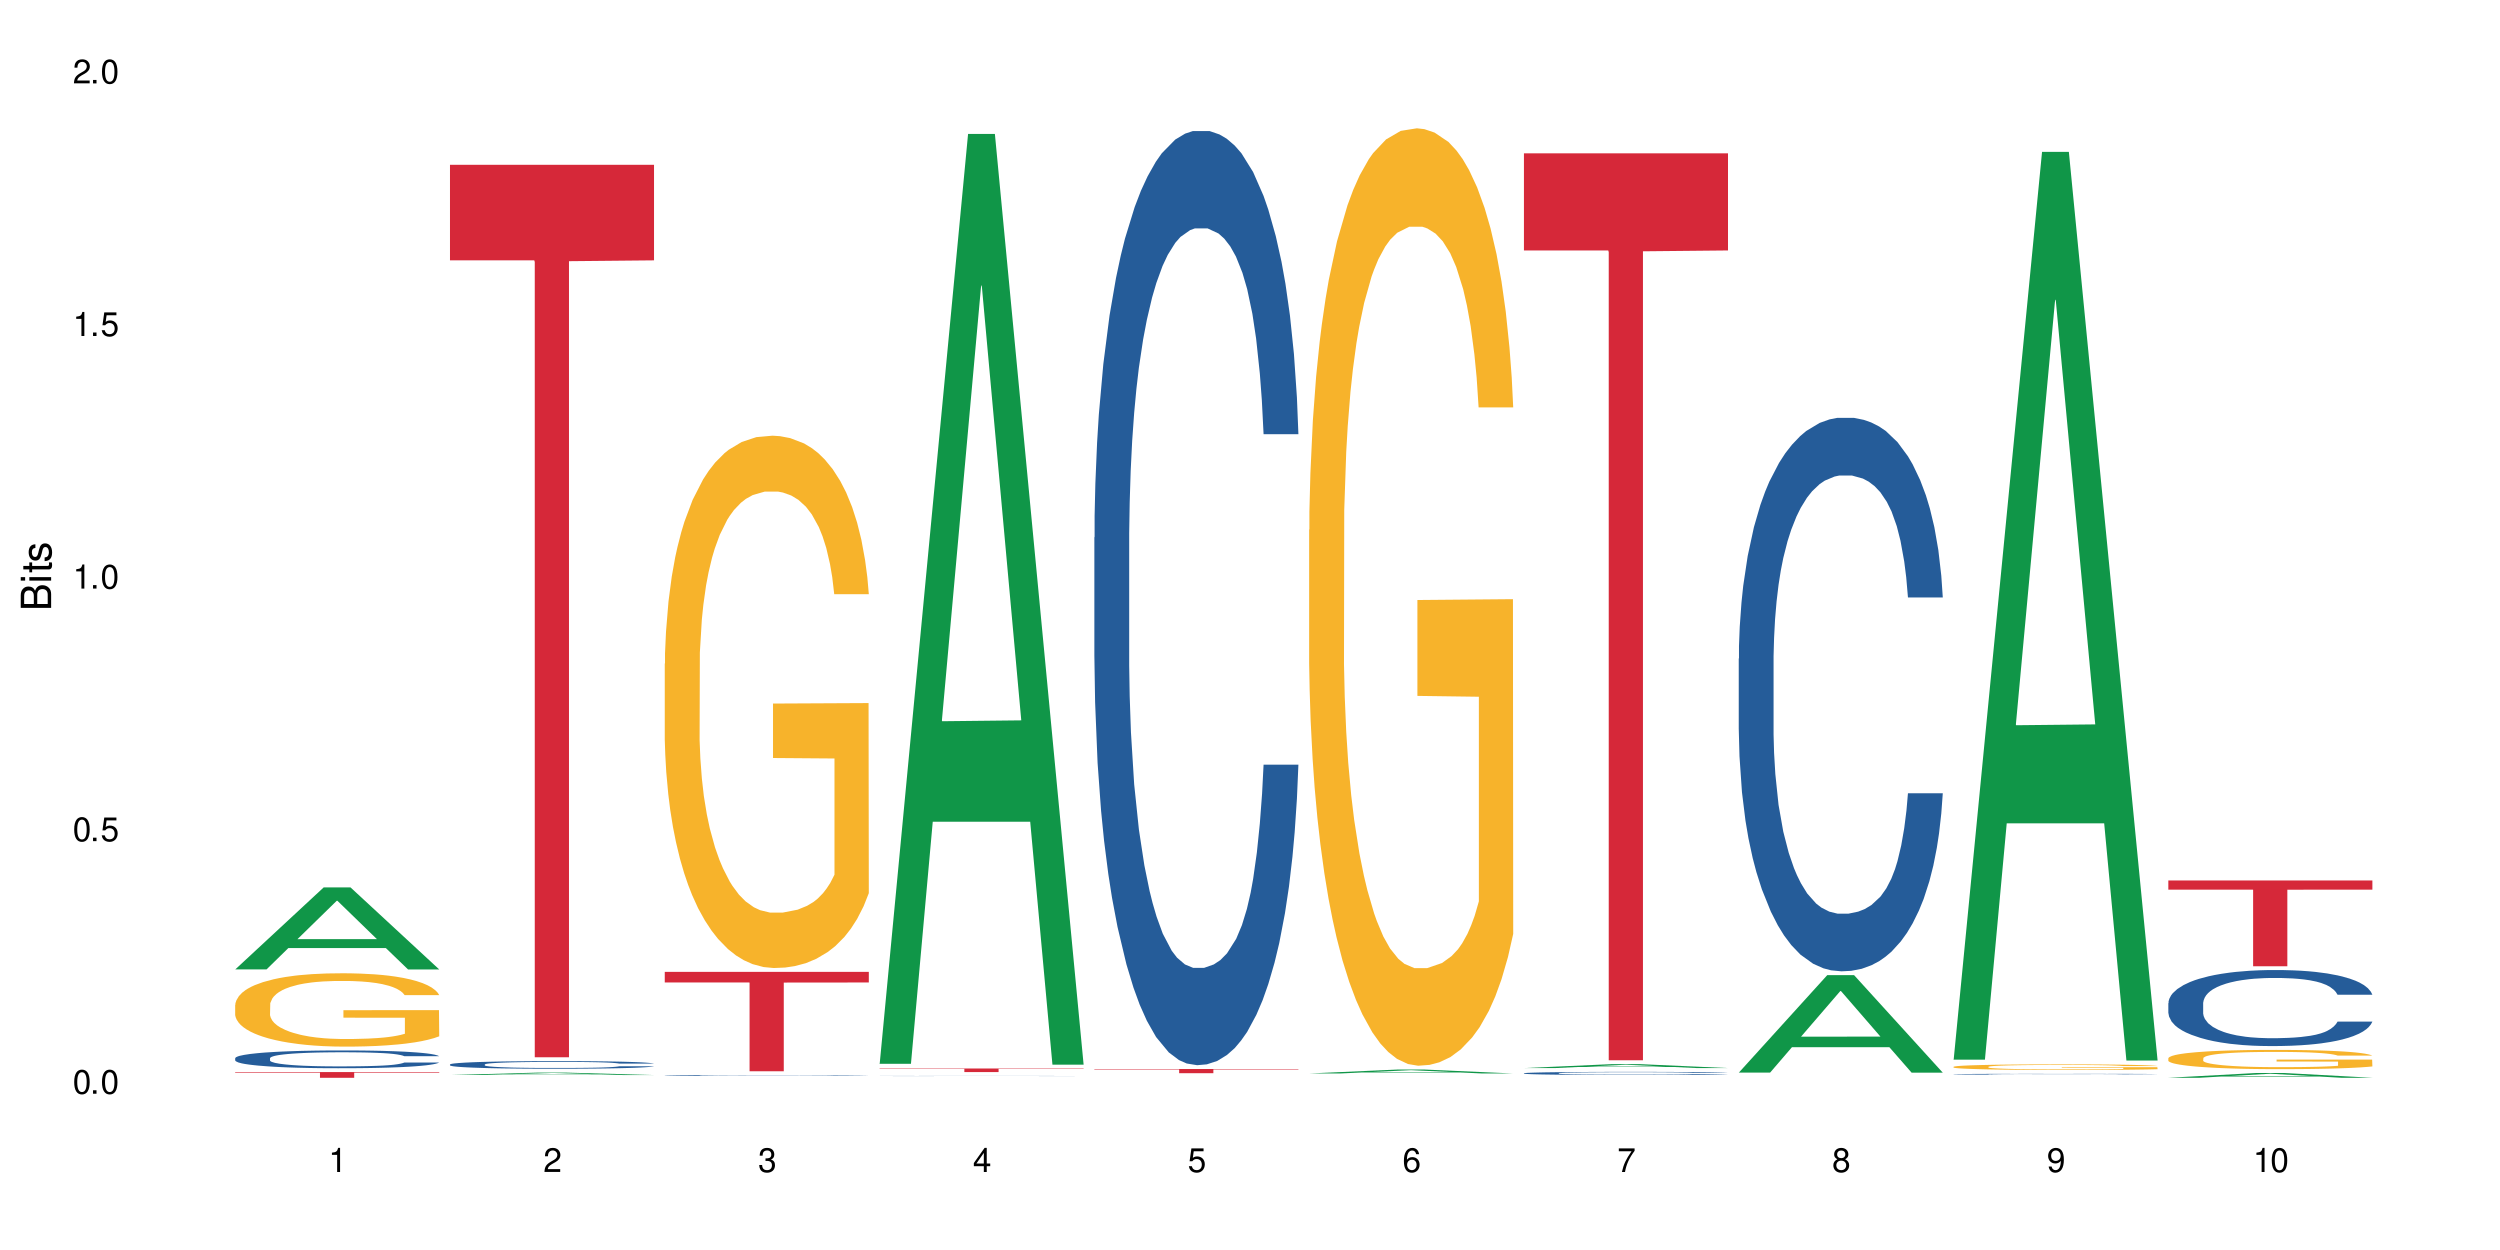 <?xml version="1.0" encoding="UTF-8"?>
<svg xmlns="http://www.w3.org/2000/svg" xmlns:xlink="http://www.w3.org/1999/xlink" width="720" height="360" viewBox="0 0 720 360">
<defs>
<g>
<g id="glyph-0-0">
</g>
<g id="glyph-0-1">
<path d="M 2.641 -6.938 C 2 -6.938 1.422 -6.656 1.078 -6.172 C 0.641 -5.562 0.406 -4.641 0.406 -3.359 C 0.406 -1.016 1.188 0.219 2.641 0.219 C 4.078 0.219 4.859 -1.016 4.859 -3.297 C 4.859 -4.641 4.656 -5.547 4.203 -6.172 C 3.844 -6.656 3.281 -6.938 2.641 -6.938 Z M 2.641 -6.188 C 3.547 -6.188 4 -5.25 4 -3.375 C 4 -1.406 3.562 -0.484 2.625 -0.484 C 1.734 -0.484 1.281 -1.438 1.281 -3.344 C 1.281 -5.25 1.734 -6.188 2.641 -6.188 Z M 2.641 -6.188 "/>
</g>
<g id="glyph-0-2">
<path d="M 1.828 -1 L 0.828 -1 L 0.828 0 L 1.828 0 Z M 1.828 -1 "/>
</g>
<g id="glyph-0-3">
<path d="M 4.562 -6.797 L 1.062 -6.797 L 0.547 -3.094 L 1.328 -3.094 C 1.719 -3.562 2.047 -3.734 2.578 -3.734 C 3.484 -3.734 4.062 -3.109 4.062 -2.094 C 4.062 -1.125 3.484 -0.531 2.578 -0.531 C 1.828 -0.531 1.375 -0.906 1.188 -1.672 L 0.328 -1.672 C 0.453 -1.109 0.547 -0.844 0.75 -0.594 C 1.125 -0.078 1.828 0.219 2.594 0.219 C 3.969 0.219 4.922 -0.781 4.922 -2.219 C 4.922 -3.562 4.031 -4.484 2.719 -4.484 C 2.25 -4.484 1.859 -4.359 1.469 -4.062 L 1.734 -5.969 L 4.562 -5.969 Z M 4.562 -6.797 "/>
</g>
<g id="glyph-0-4">
<path d="M 2.484 -4.938 L 2.484 0 L 3.328 0 L 3.328 -6.938 L 2.766 -6.938 C 2.469 -5.875 2.281 -5.734 0.984 -5.562 L 0.984 -4.938 Z M 2.484 -4.938 "/>
</g>
<g id="glyph-0-5">
<path d="M 4.859 -0.828 L 1.281 -0.828 C 1.359 -1.406 1.672 -1.781 2.5 -2.281 L 3.469 -2.828 C 4.406 -3.344 4.906 -4.062 4.906 -4.906 C 4.906 -5.484 4.672 -6.031 4.266 -6.406 C 3.859 -6.766 3.375 -6.938 2.719 -6.938 C 1.859 -6.938 1.219 -6.625 0.844 -6.031 C 0.609 -5.672 0.5 -5.234 0.484 -4.531 L 1.328 -4.531 C 1.359 -5.016 1.406 -5.281 1.531 -5.516 C 1.75 -5.938 2.188 -6.203 2.703 -6.203 C 3.469 -6.203 4.031 -5.641 4.031 -4.891 C 4.031 -4.344 3.719 -3.859 3.125 -3.516 L 2.234 -3 C 0.812 -2.172 0.406 -1.531 0.328 -0.016 L 4.859 -0.016 Z M 4.859 -0.828 "/>
</g>
<g id="glyph-0-6">
<path d="M 2.125 -3.188 L 2.578 -3.188 C 3.5 -3.188 3.984 -2.766 3.984 -1.922 C 3.984 -1.062 3.469 -0.531 2.594 -0.531 C 1.656 -0.531 1.203 -1 1.156 -2.016 L 0.312 -2.016 C 0.344 -1.453 0.438 -1.094 0.609 -0.781 C 0.953 -0.109 1.625 0.219 2.547 0.219 C 3.953 0.219 4.859 -0.625 4.859 -1.938 C 4.859 -2.828 4.516 -3.297 3.703 -3.594 C 4.344 -3.844 4.656 -4.328 4.656 -5.031 C 4.656 -6.219 3.875 -6.938 2.578 -6.938 C 1.203 -6.938 0.484 -6.172 0.453 -4.703 L 1.297 -4.703 C 1.312 -5.125 1.344 -5.359 1.453 -5.578 C 1.641 -5.969 2.062 -6.203 2.594 -6.203 C 3.344 -6.203 3.797 -5.75 3.797 -5 C 3.797 -4.516 3.609 -4.219 3.25 -4.047 C 3.016 -3.953 2.703 -3.922 2.125 -3.906 Z M 2.125 -3.188 "/>
</g>
<g id="glyph-0-7">
<path d="M 3.141 -1.672 L 3.141 0 L 3.984 0 L 3.984 -1.672 L 4.984 -1.672 L 4.984 -2.438 L 3.984 -2.438 L 3.984 -6.938 L 3.359 -6.938 L 0.266 -2.578 L 0.266 -1.672 Z M 3.141 -2.438 L 1 -2.438 L 3.141 -5.5 Z M 3.141 -2.438 "/>
</g>
<g id="glyph-0-8">
<path d="M 4.781 -5.125 C 4.609 -6.266 3.891 -6.938 2.844 -6.938 C 2.094 -6.938 1.422 -6.578 1.031 -5.953 C 0.594 -5.266 0.406 -4.422 0.406 -3.172 C 0.406 -2 0.578 -1.25 0.984 -0.641 C 1.359 -0.078 1.953 0.219 2.703 0.219 C 3.984 0.219 4.922 -0.75 4.922 -2.094 C 4.922 -3.375 4.062 -4.281 2.844 -4.281 C 2.172 -4.281 1.641 -4.031 1.281 -3.516 C 1.281 -5.234 1.828 -6.188 2.797 -6.188 C 3.391 -6.188 3.797 -5.797 3.938 -5.125 Z M 2.734 -3.531 C 3.547 -3.531 4.062 -2.953 4.062 -2.031 C 4.062 -1.156 3.484 -0.531 2.703 -0.531 C 1.922 -0.531 1.328 -1.188 1.328 -2.078 C 1.328 -2.938 1.906 -3.531 2.734 -3.531 Z M 2.734 -3.531 "/>
</g>
<g id="glyph-0-9">
<path d="M 4.984 -6.797 L 0.438 -6.797 L 0.438 -5.969 L 4.109 -5.969 C 2.5 -3.656 1.828 -2.234 1.328 0 L 2.219 0 C 2.594 -2.172 3.453 -4.047 4.984 -6.094 Z M 4.984 -6.797 "/>
</g>
<g id="glyph-0-10">
<path d="M 3.75 -3.656 C 4.469 -4.094 4.688 -4.438 4.688 -5.078 C 4.688 -6.172 3.844 -6.938 2.641 -6.938 C 1.438 -6.938 0.594 -6.172 0.594 -5.094 C 0.594 -4.438 0.812 -4.094 1.516 -3.656 C 0.734 -3.266 0.359 -2.703 0.359 -1.922 C 0.359 -0.656 1.281 0.219 2.641 0.219 C 3.984 0.219 4.922 -0.656 4.922 -1.922 C 4.922 -2.703 4.531 -3.266 3.75 -3.656 Z M 2.641 -6.188 C 3.359 -6.188 3.812 -5.75 3.812 -5.062 C 3.812 -4.406 3.344 -3.984 2.641 -3.984 C 1.922 -3.984 1.453 -4.406 1.453 -5.078 C 1.453 -5.75 1.922 -6.188 2.641 -6.188 Z M 2.641 -3.266 C 3.484 -3.266 4.062 -2.719 4.062 -1.906 C 4.062 -1.078 3.484 -0.531 2.625 -0.531 C 1.797 -0.531 1.219 -1.094 1.219 -1.906 C 1.219 -2.719 1.781 -3.266 2.641 -3.266 Z M 2.641 -3.266 "/>
</g>
<g id="glyph-0-11">
<path d="M 0.516 -1.578 C 0.672 -0.453 1.406 0.219 2.438 0.219 C 3.188 0.219 3.859 -0.141 4.266 -0.766 C 4.688 -1.453 4.891 -2.297 4.891 -3.547 C 4.891 -4.719 4.703 -5.453 4.312 -6.078 C 3.938 -6.641 3.344 -6.938 2.594 -6.938 C 1.297 -6.938 0.359 -5.969 0.359 -4.625 C 0.359 -3.344 1.234 -2.453 2.453 -2.453 C 3.094 -2.453 3.578 -2.672 4.016 -3.203 C 4 -1.484 3.469 -0.531 2.5 -0.531 C 1.906 -0.531 1.484 -0.906 1.359 -1.578 Z M 2.578 -6.203 C 3.375 -6.203 3.969 -5.531 3.969 -4.641 C 3.969 -3.797 3.391 -3.188 2.547 -3.188 C 1.734 -3.188 1.234 -3.766 1.234 -4.688 C 1.234 -5.562 1.797 -6.203 2.578 -6.203 Z M 2.578 -6.203 "/>
</g>
<g id="glyph-1-0">
</g>
<g id="glyph-1-1">
<path d="M 0 -0.953 L 0 -4.891 C 0 -5.719 -0.234 -6.344 -0.734 -6.797 C -1.188 -7.234 -1.812 -7.469 -2.5 -7.469 C -3.547 -7.469 -4.188 -7 -4.625 -5.875 C -4.984 -6.688 -5.625 -7.094 -6.531 -7.094 C -7.172 -7.094 -7.734 -6.859 -8.141 -6.391 C -8.562 -5.922 -8.75 -5.344 -8.75 -4.5 L -8.75 -0.953 Z M -4.984 -2.062 L -7.766 -2.062 L -7.766 -4.219 C -7.766 -4.844 -7.688 -5.203 -7.453 -5.5 C -7.219 -5.812 -6.859 -5.969 -6.375 -5.969 C -5.891 -5.969 -5.531 -5.812 -5.297 -5.5 C -5.062 -5.203 -4.984 -4.844 -4.984 -4.219 Z M -0.984 -2.062 L -4 -2.062 L -4 -4.781 C -4 -5.766 -3.438 -6.359 -2.484 -6.359 C -1.547 -6.359 -0.984 -5.766 -0.984 -4.781 Z M -0.984 -2.062 "/>
</g>
<g id="glyph-1-2">
<path d="M -6.281 -1.797 L -6.281 -0.797 L 0 -0.797 L 0 -1.797 Z M -8.75 -1.797 L -8.75 -0.797 L -7.484 -0.797 L -7.484 -1.797 Z M -8.75 -1.797 "/>
</g>
<g id="glyph-1-3">
<path d="M -6.281 -3.047 L -6.281 -2.016 L -8.016 -2.016 L -8.016 -1.016 L -6.281 -1.016 L -6.281 -0.172 L -5.469 -0.172 L -5.469 -1.016 L -0.719 -1.016 C -0.078 -1.016 0.281 -1.453 0.281 -2.234 C 0.281 -2.5 0.25 -2.719 0.188 -3.047 L -0.641 -3.047 C -0.609 -2.906 -0.594 -2.766 -0.594 -2.562 C -0.594 -2.141 -0.719 -2.016 -1.156 -2.016 L -5.469 -2.016 L -5.469 -3.047 Z M -6.281 -3.047 "/>
</g>
<g id="glyph-1-4">
<path d="M -4.531 -5.25 C -5.766 -5.25 -6.469 -4.422 -6.469 -2.969 C -6.469 -1.516 -5.719 -0.562 -4.547 -0.562 C -3.562 -0.562 -3.094 -1.062 -2.734 -2.562 L -2.516 -3.484 C -2.344 -4.188 -2.094 -4.469 -1.641 -4.469 C -1.047 -4.469 -0.641 -3.875 -0.641 -3 C -0.641 -2.453 -0.797 -2 -1.062 -1.75 C -1.25 -1.594 -1.422 -1.531 -1.875 -1.469 L -1.875 -0.406 C -0.422 -0.453 0.281 -1.266 0.281 -2.922 C 0.281 -4.5 -0.5 -5.516 -1.719 -5.516 C -2.656 -5.516 -3.172 -4.984 -3.469 -3.734 L -3.703 -2.766 C -3.891 -1.953 -4.156 -1.609 -4.594 -1.609 C -5.188 -1.609 -5.547 -2.125 -5.547 -2.938 C -5.547 -3.75 -5.203 -4.172 -4.531 -4.203 Z M -4.531 -5.25 "/>
</g>
</g>
</defs>
<rect x="-72" y="-36" width="864" height="432" fill="rgb(100%, 100%, 100%)" fill-opacity="1"/>
<path fill-rule="nonzero" fill="rgb(6.275%, 58.824%, 28.235%)" fill-opacity="1" d="M 67.73 279.18 L 67.793 279.16 L 93.223 255.57 L 100.945 255.57 L 126.5 279.203 L 117.52 279.203 L 111.117 273.035 L 83.051 273.035 L 76.773 279.18 L 67.73 279.18 L 85.75 270.48 L 108.543 270.461 L 97.176 259.43 L 97.051 259.41 L 96.926 259.477 L 85.688 270.461 L 85.75 270.48 Z M 67.73 279.18 "/>
<path fill-rule="nonzero" fill="rgb(14.51%, 36.078%, 60%)" fill-opacity="1" d="M 67.73 304.758 L 67.801 304.754 L 67.801 304.641 L 68.02 304.461 L 68.52 304.238 L 69.02 304.082 L 70.312 303.809 L 72.102 303.539 L 73.965 303.336 L 75.328 303.211 L 76.547 303.117 L 79.34 302.945 L 81.133 302.855 L 83.066 302.777 L 85.434 302.695 L 87.152 302.648 L 91.023 302.574 L 93.891 302.543 L 96.113 302.527 L 100.914 302.527 L 103.781 302.547 L 105.859 302.57 L 108.152 302.609 L 110.086 302.648 L 113.457 302.754 L 116.465 302.883 L 117.828 302.961 L 119.977 303.105 L 121.625 303.246 L 122.773 303.367 L 124.062 303.539 L 125.207 303.75 L 126.07 303.988 L 126.5 304.191 L 116.465 304.191 L 115.965 304.004 L 115.391 303.859 L 114.316 303.668 L 113.238 303.531 L 111.734 303.395 L 110.375 303.305 L 108.512 303.219 L 106.863 303.16 L 105.141 303.117 L 103.492 303.09 L 100.34 303.062 L 96.684 303.062 L 95.324 303.07 L 92.527 303.109 L 91.023 303.141 L 88.871 303.207 L 87.367 303.27 L 85.578 303.363 L 84.359 303.441 L 82.852 303.562 L 81.777 303.672 L 80.559 303.824 L 79.844 303.941 L 79.199 304.074 L 78.625 304.23 L 78.195 304.391 L 77.906 304.566 L 77.766 304.734 L 77.766 305.461 L 77.906 305.629 L 78.266 305.824 L 79.199 306.109 L 80.559 306.359 L 82.137 306.555 L 83.641 306.695 L 84.5 306.762 L 85.648 306.836 L 87.441 306.93 L 90.02 307.023 L 91.523 307.062 L 93.816 307.098 L 96.184 307.117 L 99.336 307.117 L 102.133 307.098 L 103.996 307.074 L 105.93 307.039 L 108.582 306.957 L 110.23 306.883 L 111.664 306.797 L 112.738 306.707 L 113.457 306.633 L 114.531 306.484 L 115.391 306.328 L 116.035 306.164 L 116.465 306.004 L 126.5 306.004 L 126.07 306.191 L 125.422 306.375 L 124.777 306.508 L 123.777 306.672 L 122.629 306.82 L 120.98 306.98 L 119.617 307.09 L 117.828 307.207 L 116.18 307.297 L 114.387 307.375 L 111.734 307.469 L 110.016 307.516 L 108.152 307.559 L 105.93 307.598 L 103.137 307.629 L 100.125 307.648 L 97.328 307.652 L 94.32 307.645 L 92.098 307.625 L 89.16 307.582 L 85.504 307.496 L 82.852 307.41 L 80.773 307.32 L 78.984 307.227 L 76.977 307.098 L 74.395 306.895 L 72.82 306.734 L 71.746 306.602 L 70.527 306.422 L 69.664 306.258 L 68.664 305.996 L 67.945 305.66 L 67.73 305.402 Z M 67.73 304.758 "/>
<path fill-rule="nonzero" fill="rgb(96.863%, 70.196%, 16.863%)" fill-opacity="1" d="M 67.73 289.352 L 67.801 289.332 L 67.801 288.945 L 68.09 288.078 L 68.805 286.883 L 69.738 285.898 L 70.742 285.125 L 71.387 284.719 L 72.461 284.141 L 73.395 283.715 L 75.758 282.848 L 78.77 282.039 L 80.418 281.691 L 82.281 281.363 L 84.93 280.996 L 86.148 280.859 L 89.875 280.551 L 94.105 280.359 L 98.762 280.301 L 100.914 280.32 L 103.852 280.398 L 107.863 280.609 L 110.16 280.801 L 111.949 280.996 L 113.812 281.246 L 116.105 281.633 L 118.258 282.094 L 119.977 282.559 L 121.695 283.137 L 123.129 283.754 L 124.348 284.43 L 125.422 285.242 L 126.07 285.918 L 126.5 286.59 L 116.535 286.59 L 115.965 285.918 L 115.32 285.395 L 114.242 284.758 L 113.168 284.297 L 112.094 283.93 L 110.086 283.426 L 108.367 283.117 L 106.215 282.848 L 104.137 282.676 L 101.773 282.559 L 100.34 282.52 L 96.543 282.52 L 93.102 282.656 L 91.094 282.809 L 89.66 282.965 L 87.656 283.254 L 86.438 283.484 L 85.719 283.641 L 83.57 284.238 L 82.137 284.777 L 81.348 285.145 L 80.344 285.723 L 79.629 286.246 L 78.84 287.016 L 78.41 287.594 L 77.836 288.906 L 77.766 292.379 L 77.98 293.113 L 78.41 293.906 L 78.984 294.598 L 79.844 295.332 L 80.703 295.891 L 82.207 296.645 L 83.496 297.148 L 84.5 297.473 L 86.438 297.996 L 87.227 298.168 L 89.09 298.516 L 91.023 298.785 L 93.387 299.02 L 95.18 299.133 L 98.047 299.23 L 101.703 299.23 L 106 299.113 L 108.727 298.961 L 110.59 298.805 L 111.809 298.672 L 113.312 298.457 L 114.387 298.266 L 115.391 298.055 L 116.609 297.727 L 116.609 293.113 L 98.906 293.094 L 98.906 290.934 L 126.426 290.914 L 126.5 298.457 L 124.992 298.98 L 123.129 299.48 L 121.34 299.867 L 119.477 300.195 L 116.824 300.562 L 114.672 300.793 L 111.375 301.062 L 108.367 301.238 L 105.215 301.352 L 102.418 301.41 L 99.121 301.43 L 96.184 301.391 L 93.031 301.277 L 90.52 301.121 L 88.227 300.93 L 85.934 300.676 L 83.066 300.273 L 81.203 299.945 L 79.27 299.539 L 77.336 299.059 L 75.613 298.535 L 74.469 298.129 L 73.32 297.668 L 72.102 297.09 L 70.957 296.434 L 70.098 295.836 L 69.309 295.16 L 68.734 294.523 L 68.16 293.652 L 67.875 292.961 L 67.73 292.359 Z M 67.73 289.352 "/>
<path fill-rule="nonzero" fill="rgb(83.922%, 15.686%, 22.353%)" fill-opacity="1" d="M 67.73 308.75 L 126.5 308.75 L 126.5 308.926 L 102.008 308.93 L 102.008 310.398 L 92.152 310.398 L 92.152 308.93 L 92.008 308.926 L 67.73 308.926 Z M 67.73 308.75 "/>
<path fill-rule="nonzero" fill="rgb(6.275%, 58.824%, 28.235%)" fill-opacity="1" d="M 129.594 309.609 L 129.656 309.609 L 155.082 308.902 L 162.805 308.902 L 188.359 309.613 L 179.383 309.613 L 172.977 309.426 L 144.91 309.426 L 138.633 309.609 L 129.594 309.609 L 147.613 309.348 L 170.402 309.348 L 159.039 309.016 L 158.914 309.016 L 158.789 309.02 L 147.547 309.348 L 147.613 309.348 Z M 129.594 309.609 "/>
<path fill-rule="nonzero" fill="rgb(14.51%, 36.078%, 60%)" fill-opacity="1" d="M 129.594 306.559 L 129.664 306.555 L 129.664 306.508 L 129.879 306.43 L 130.379 306.332 L 130.883 306.266 L 132.172 306.148 L 133.965 306.035 L 135.828 305.945 L 137.188 305.891 L 138.406 305.852 L 141.203 305.777 L 142.992 305.738 L 144.93 305.703 L 147.293 305.672 L 149.016 305.652 L 152.883 305.617 L 155.75 305.605 L 157.973 305.598 L 162.773 305.598 L 165.641 305.605 L 167.719 305.617 L 170.012 305.633 L 171.949 305.652 L 175.316 305.695 L 178.324 305.75 L 179.688 305.785 L 181.836 305.848 L 183.484 305.906 L 184.633 305.957 L 185.922 306.035 L 187.07 306.125 L 187.93 306.227 L 188.359 306.312 L 178.324 306.312 L 177.824 306.234 L 177.25 306.172 L 176.176 306.086 L 175.102 306.027 L 173.598 305.973 L 172.234 305.934 L 170.371 305.895 L 168.723 305.871 L 167.004 305.852 L 165.355 305.84 L 162.199 305.828 L 158.547 305.828 L 157.184 305.832 L 154.391 305.848 L 152.883 305.863 L 150.734 305.891 L 149.23 305.918 L 147.438 305.957 L 146.219 305.992 L 144.715 306.043 L 143.641 306.09 L 142.422 306.156 L 141.703 306.207 L 141.059 306.262 L 140.484 306.328 L 140.055 306.398 L 139.77 306.477 L 139.625 306.547 L 139.625 306.859 L 139.77 306.934 L 140.129 307.016 L 141.059 307.141 L 142.422 307.246 L 143.996 307.332 L 145.504 307.391 L 146.363 307.418 L 147.508 307.453 L 149.301 307.492 L 151.879 307.531 L 153.387 307.551 L 155.68 307.566 L 158.043 307.574 L 161.199 307.574 L 163.992 307.566 L 165.855 307.555 L 167.789 307.539 L 170.441 307.504 L 172.09 307.473 L 173.523 307.434 L 174.598 307.395 L 175.316 307.363 L 176.391 307.301 L 177.25 307.234 L 177.895 307.16 L 178.324 307.094 L 188.359 307.094 L 187.93 307.176 L 187.285 307.254 L 186.641 307.312 L 185.637 307.383 L 184.488 307.445 L 182.84 307.516 L 181.48 307.562 L 179.688 307.609 L 178.039 307.648 L 176.246 307.684 L 173.598 307.723 L 171.875 307.746 L 170.012 307.762 L 167.789 307.777 L 164.996 307.793 L 161.984 307.801 L 159.191 307.805 L 156.18 307.797 L 153.957 307.789 L 151.02 307.773 L 147.367 307.734 L 144.715 307.699 L 142.637 307.66 L 140.844 307.621 L 138.836 307.566 L 136.258 307.477 L 134.68 307.406 L 133.605 307.352 L 132.387 307.273 L 131.527 307.203 L 130.523 307.09 L 129.809 306.945 L 129.594 306.836 Z M 129.594 306.559 "/>
<path fill-rule="nonzero" fill="rgb(83.922%, 15.686%, 22.353%)" fill-opacity="1" d="M 129.594 47.469 L 188.359 47.469 L 188.359 74.98 L 163.867 75.223 L 163.867 304.5 L 154.012 304.5 L 154.012 75.465 L 153.871 74.98 L 129.594 74.98 Z M 129.594 47.469 "/>
<path fill-rule="nonzero" fill="rgb(14.51%, 36.078%, 60%)" fill-opacity="1" d="M 191.453 309.73 L 191.523 309.73 L 191.523 309.727 L 191.738 309.715 L 192.242 309.703 L 192.742 309.695 L 194.031 309.684 L 195.824 309.668 L 197.688 309.656 L 199.051 309.652 L 200.27 309.645 L 203.062 309.637 L 204.855 309.633 L 206.789 309.629 L 209.156 309.625 L 210.875 309.621 L 214.746 309.617 L 229.582 309.617 L 231.875 309.621 L 233.809 309.621 L 237.176 309.629 L 240.188 309.633 L 241.547 309.637 L 243.699 309.645 L 245.348 309.652 L 246.492 309.66 L 247.785 309.668 L 248.93 309.68 L 249.789 309.691 L 250.219 309.703 L 240.188 309.703 L 239.684 309.691 L 239.113 309.684 L 238.035 309.676 L 236.961 309.668 L 235.457 309.66 L 234.094 309.656 L 232.23 309.652 L 230.582 309.648 L 228.863 309.645 L 216.25 309.645 L 214.746 309.648 L 212.594 309.652 L 211.09 309.652 L 209.297 309.66 L 208.078 309.664 L 206.574 309.668 L 205.5 309.676 L 204.281 309.684 L 203.566 309.688 L 202.918 309.695 L 202.348 309.703 L 201.918 309.711 L 201.629 309.723 L 201.484 309.73 L 201.484 309.766 L 201.629 309.777 L 201.988 309.785 L 202.918 309.801 L 204.281 309.812 L 205.859 309.824 L 207.363 309.832 L 208.223 309.836 L 209.371 309.84 L 211.16 309.844 L 213.742 309.848 L 215.246 309.852 L 227.715 309.852 L 229.652 309.848 L 232.305 309.844 L 233.953 309.84 L 235.387 309.836 L 236.461 309.832 L 237.176 309.828 L 238.254 309.82 L 239.113 309.812 L 239.758 309.805 L 240.188 309.797 L 250.219 309.797 L 249.145 309.816 L 248.5 309.82 L 247.496 309.832 L 246.352 309.836 L 244.703 309.848 L 243.34 309.852 L 241.547 309.859 L 239.898 309.863 L 238.109 309.867 L 235.457 309.871 L 233.738 309.875 L 231.875 309.875 L 229.652 309.879 L 223.848 309.879 L 221.051 309.883 L 218.043 309.879 L 212.883 309.879 L 209.227 309.871 L 206.574 309.867 L 204.496 309.863 L 202.703 309.859 L 200.699 309.852 L 198.117 309.84 L 196.543 309.832 L 195.465 309.828 L 194.246 309.816 L 193.387 309.809 L 192.383 309.797 L 191.668 309.777 L 191.453 309.766 Z M 191.453 309.73 "/>
<path fill-rule="nonzero" fill="rgb(96.863%, 70.196%, 16.863%)" fill-opacity="1" d="M 191.453 191.141 L 191.523 191.004 L 191.523 188.203 L 191.812 181.902 L 192.527 173.219 L 193.461 166.078 L 194.461 160.48 L 195.109 157.539 L 196.184 153.34 L 197.113 150.258 L 199.48 143.957 L 202.488 138.078 L 204.137 135.559 L 206 133.176 L 208.652 130.516 L 209.871 129.535 L 213.598 127.297 L 217.828 125.895 L 222.484 125.477 L 224.637 125.617 L 227.574 126.176 L 231.586 127.715 L 233.879 129.117 L 235.672 130.516 L 237.535 132.336 L 239.828 135.137 L 241.98 138.496 L 243.699 141.855 L 245.418 146.059 L 246.852 150.539 L 248.07 155.438 L 249.145 161.32 L 249.789 166.219 L 250.219 171.121 L 240.258 171.121 L 239.684 166.219 L 239.039 162.441 L 237.965 157.82 L 236.891 154.457 L 235.816 151.797 L 233.809 148.156 L 232.09 145.918 L 229.938 143.957 L 227.859 142.699 L 225.496 141.855 L 224.062 141.578 L 220.262 141.578 L 216.824 142.559 L 214.816 143.676 L 213.383 144.797 L 211.375 146.898 L 210.156 148.578 L 209.441 149.699 L 207.293 154.039 L 205.859 157.961 L 205.07 160.621 L 204.066 164.82 L 203.348 168.602 L 202.562 174.199 L 202.133 178.402 L 201.559 187.922 L 201.484 213.125 L 201.703 218.445 L 202.133 224.188 L 202.703 229.227 L 203.566 234.547 L 204.426 238.605 L 205.93 244.066 L 207.219 247.707 L 208.223 250.09 L 210.156 253.867 L 210.945 255.129 L 212.809 257.648 L 214.746 259.609 L 217.109 261.289 L 218.902 262.129 L 221.77 262.828 L 225.422 262.828 L 229.723 261.988 L 232.445 260.871 L 234.309 259.75 L 235.527 258.77 L 237.035 257.23 L 238.109 255.828 L 239.113 254.289 L 240.332 251.91 L 240.332 218.445 L 222.629 218.305 L 222.629 202.625 L 250.148 202.484 L 250.219 257.23 L 248.715 261.008 L 246.852 264.648 L 245.059 267.449 L 243.195 269.832 L 240.547 272.492 L 238.395 274.172 L 235.098 276.133 L 232.09 277.391 L 228.934 278.23 L 226.141 278.652 L 222.844 278.793 L 219.906 278.512 L 216.75 277.672 L 214.242 276.551 L 211.949 275.152 L 209.656 273.332 L 206.789 270.391 L 204.926 268.012 L 202.992 265.07 L 201.055 261.57 L 199.336 257.789 L 198.191 254.848 L 197.043 251.488 L 195.824 247.289 L 194.68 242.527 L 193.816 238.188 L 193.031 233.285 L 192.457 228.668 L 191.883 222.367 L 191.598 217.324 L 191.453 212.984 Z M 191.453 191.141 "/>
<path fill-rule="nonzero" fill="rgb(83.922%, 15.686%, 22.353%)" fill-opacity="1" d="M 191.453 279.891 L 250.219 279.891 L 250.219 282.953 L 225.727 282.98 L 225.727 308.516 L 215.875 308.516 L 215.875 283.008 L 215.73 282.953 L 191.453 282.953 Z M 191.453 279.891 "/>
<path fill-rule="nonzero" fill="rgb(6.275%, 58.824%, 28.235%)" fill-opacity="1" d="M 253.312 306.375 L 253.375 306.125 L 278.805 38.582 L 286.527 38.582 L 312.082 306.625 L 303.102 306.625 L 296.699 236.656 L 268.633 236.656 L 262.355 306.375 L 253.312 306.375 L 271.332 207.715 L 294.125 207.461 L 282.762 82.375 L 282.633 82.125 L 282.508 82.879 L 271.27 207.461 L 271.332 207.715 Z M 253.312 306.375 "/>
<path fill-rule="nonzero" fill="rgb(14.51%, 36.078%, 60%)" fill-opacity="1" d="M 253.312 309.879 L 253.387 309.879 L 253.602 309.875 L 254.102 309.875 L 254.605 309.871 L 255.895 309.867 L 257.684 309.867 L 259.547 309.863 L 262.129 309.863 L 264.922 309.859 L 271.016 309.859 L 272.734 309.855 L 295.668 309.855 L 299.039 309.859 L 303.41 309.859 L 305.559 309.863 L 308.355 309.863 L 309.645 309.867 L 310.793 309.867 L 311.652 309.871 L 312.082 309.871 L 300.973 309.871 L 299.898 309.867 L 298.824 309.867 L 297.316 309.863 L 269.941 309.863 L 268.434 309.867 L 266.141 309.867 L 265.426 309.871 L 264.207 309.871 L 263.777 309.875 L 263.492 309.875 L 263.348 309.879 L 263.348 309.887 L 263.492 309.887 L 263.848 309.891 L 264.781 309.891 L 266.141 309.895 L 267.719 309.895 L 269.223 309.898 L 273.023 309.898 L 275.602 309.902 L 291.512 309.902 L 294.164 309.898 L 299.039 309.898 L 300.113 309.895 L 300.973 309.895 L 301.617 309.891 L 312.082 309.891 L 311.652 309.891 L 311.008 309.895 L 310.363 309.895 L 309.359 309.898 L 306.562 309.898 L 305.203 309.902 L 299.969 309.902 L 297.316 309.906 L 268.434 309.906 L 266.355 309.902 L 262.559 309.902 L 259.98 309.898 L 257.328 309.898 L 256.109 309.895 L 255.25 309.895 L 254.246 309.891 L 253.527 309.887 L 253.312 309.883 Z M 253.312 309.879 "/>
<path fill-rule="nonzero" fill="rgb(83.922%, 15.686%, 22.353%)" fill-opacity="1" d="M 253.312 307.727 L 312.082 307.727 L 312.082 307.836 L 287.59 307.836 L 287.59 308.758 L 277.734 308.758 L 277.734 307.836 L 253.312 307.836 Z M 253.312 307.727 "/>
<path fill-rule="nonzero" fill="rgb(14.51%, 36.078%, 60%)" fill-opacity="1" d="M 315.176 154.801 L 315.246 154.555 L 315.246 148.652 L 315.461 139.305 L 315.961 127.5 L 316.465 119.387 L 317.754 104.879 L 319.547 90.859 L 321.41 80.039 L 322.77 73.645 L 323.988 68.727 L 326.785 59.629 L 328.578 54.957 L 330.512 50.773 L 332.875 46.594 L 334.598 44.137 L 338.465 40.199 L 341.332 38.48 L 343.555 37.742 L 348.355 37.742 L 351.223 38.727 L 353.301 39.953 L 355.594 41.922 L 357.531 44.137 L 360.898 49.547 L 363.91 56.43 L 365.27 60.367 L 367.422 67.988 L 369.07 75.367 L 370.215 81.762 L 371.504 90.859 L 372.652 101.926 L 373.512 114.469 L 373.941 125.043 L 363.91 125.043 L 363.406 115.207 L 362.832 107.582 L 361.758 97.5 L 360.684 90.367 L 359.18 83.238 L 357.816 78.562 L 355.953 73.891 L 354.305 70.941 L 352.586 68.727 L 350.938 67.25 L 347.785 65.777 L 344.129 65.777 L 342.766 66.27 L 339.973 68.234 L 338.465 69.957 L 336.316 73.398 L 334.812 76.598 L 333.02 81.516 L 331.801 85.695 L 330.297 92.09 L 329.223 97.746 L 328.004 105.859 L 327.285 112.008 L 326.641 118.895 L 326.066 127.012 L 325.637 135.617 L 325.352 144.715 L 325.207 153.57 L 325.207 191.688 L 325.352 200.539 L 325.711 210.867 L 326.641 225.871 L 328.004 238.902 L 329.578 249.23 L 331.086 256.609 L 331.945 260.051 L 333.09 263.988 L 334.883 268.906 L 337.465 273.824 L 338.969 275.789 L 341.262 277.758 L 343.625 278.742 L 346.781 278.742 L 349.574 277.758 L 351.438 276.527 L 353.375 274.562 L 356.023 270.379 L 357.672 266.445 L 359.105 261.773 L 360.184 257.102 L 360.898 253.168 L 361.973 245.543 L 362.832 237.18 L 363.48 228.574 L 363.91 220.215 L 373.941 220.215 L 373.512 230.051 L 372.867 239.641 L 372.223 246.773 L 371.219 255.379 L 370.07 263.004 L 368.422 271.609 L 367.062 277.266 L 365.27 283.414 L 363.621 288.086 L 361.832 292.266 L 359.18 297.188 L 357.457 299.645 L 355.594 301.859 L 353.375 303.824 L 350.578 305.547 L 347.57 306.531 L 344.773 306.777 L 341.762 306.285 L 339.543 305.301 L 336.602 303.086 L 332.949 298.66 L 330.297 293.988 L 328.219 289.316 L 326.426 284.398 L 324.418 277.758 L 321.84 266.938 L 320.262 258.578 L 319.188 251.691 L 317.969 242.102 L 317.109 233.492 L 316.105 219.723 L 315.391 202.262 L 315.176 188.734 Z M 315.176 154.801 "/>
<path fill-rule="nonzero" fill="rgb(83.922%, 15.686%, 22.353%)" fill-opacity="1" d="M 315.176 307.875 L 373.941 307.875 L 373.941 308.004 L 349.449 308.004 L 349.449 309.082 L 339.594 309.082 L 339.594 308.008 L 339.453 308.004 L 315.176 308.004 Z M 315.176 307.875 "/>
<path fill-rule="nonzero" fill="rgb(6.275%, 58.824%, 28.235%)" fill-opacity="1" d="M 377.035 309.16 L 377.098 309.156 L 402.527 308.027 L 410.25 308.027 L 435.805 309.16 L 426.824 309.16 L 420.422 308.863 L 392.355 308.863 L 386.078 309.16 L 377.035 309.16 L 395.055 308.742 L 417.848 308.742 L 406.48 308.215 L 406.355 308.211 L 406.23 308.215 L 394.992 308.742 L 395.055 308.742 Z M 377.035 309.16 "/>
<path fill-rule="nonzero" fill="rgb(96.863%, 70.196%, 16.863%)" fill-opacity="1" d="M 377.035 152.586 L 377.105 152.34 L 377.105 147.406 L 377.395 136.312 L 378.109 121.027 L 379.043 108.453 L 380.047 98.59 L 380.691 93.41 L 381.766 86.016 L 382.695 80.59 L 385.062 69.496 L 388.07 59.141 L 389.719 54.703 L 391.582 50.512 L 394.234 45.824 L 395.453 44.102 L 399.18 40.156 L 403.41 37.691 L 408.066 36.949 L 410.219 37.195 L 413.156 38.184 L 417.168 40.895 L 419.461 43.359 L 421.254 45.824 L 423.117 49.031 L 425.41 53.961 L 427.562 59.879 L 429.281 65.797 L 431 73.195 L 432.434 81.082 L 433.652 89.715 L 434.727 100.07 L 435.375 108.699 L 435.805 117.328 L 425.84 117.328 L 425.27 108.699 L 424.621 102.043 L 423.547 93.906 L 422.473 87.988 L 421.398 83.305 L 419.391 76.891 L 417.672 72.949 L 415.52 69.496 L 413.441 67.277 L 411.078 65.797 L 409.645 65.305 L 405.848 65.305 L 402.406 67.031 L 400.398 69.004 L 398.965 70.977 L 396.961 74.672 L 395.742 77.633 L 395.023 79.605 L 392.875 87.246 L 391.441 94.152 L 390.652 98.836 L 389.648 106.234 L 388.934 112.891 L 388.145 122.754 L 387.715 130.148 L 387.141 146.914 L 387.07 191.297 L 387.285 200.664 L 387.715 210.773 L 388.289 219.648 L 389.148 229.02 L 390.008 236.168 L 391.512 245.785 L 392.801 252.195 L 393.805 256.387 L 395.742 263.043 L 396.527 265.262 L 398.391 269.699 L 400.328 273.152 L 402.691 276.109 L 404.484 277.59 L 407.352 278.824 L 411.008 278.824 L 415.305 277.344 L 418.031 275.371 L 419.895 273.398 L 421.109 271.672 L 422.617 268.961 L 423.691 266.496 L 424.695 263.781 L 425.914 259.59 L 425.914 200.664 L 408.211 200.418 L 408.211 172.805 L 435.73 172.559 L 435.805 268.961 L 434.297 275.617 L 432.434 282.027 L 430.645 286.961 L 428.781 291.152 L 426.129 295.836 L 423.977 298.793 L 420.68 302.246 L 417.672 304.465 L 414.52 305.945 L 411.723 306.684 L 408.426 306.93 L 405.488 306.438 L 402.336 304.957 L 399.824 302.984 L 397.531 300.52 L 395.238 297.316 L 392.371 292.137 L 390.508 287.945 L 388.574 282.77 L 386.641 276.605 L 384.918 269.945 L 383.773 264.77 L 382.625 258.852 L 381.406 251.457 L 380.262 243.07 L 379.398 235.43 L 378.613 226.801 L 378.039 218.664 L 377.465 207.566 L 377.18 198.691 L 377.035 191.047 Z M 377.035 152.586 "/>
<path fill-rule="nonzero" fill="rgb(6.275%, 58.824%, 28.235%)" fill-opacity="1" d="M 438.895 307.602 L 438.957 307.602 L 464.387 306.461 L 472.109 306.461 L 497.664 307.602 L 488.688 307.602 L 482.281 307.305 L 454.215 307.305 L 447.938 307.602 L 438.895 307.602 L 456.914 307.18 L 479.707 307.18 L 468.344 306.648 L 468.219 306.648 L 468.09 306.652 L 456.852 307.18 L 456.914 307.18 Z M 438.895 307.602 "/>
<path fill-rule="nonzero" fill="rgb(14.51%, 36.078%, 60%)" fill-opacity="1" d="M 438.895 309.09 L 438.969 309.09 L 438.969 309.07 L 439.184 309.039 L 439.684 309 L 440.188 308.973 L 441.477 308.926 L 443.27 308.879 L 445.133 308.84 L 446.492 308.82 L 447.711 308.805 L 450.508 308.773 L 452.297 308.758 L 454.234 308.742 L 456.598 308.73 L 458.316 308.723 L 462.188 308.707 L 465.055 308.703 L 467.277 308.699 L 472.078 308.699 L 474.945 308.703 L 477.023 308.707 L 479.316 308.715 L 481.254 308.723 L 484.621 308.738 L 487.629 308.762 L 488.992 308.777 L 491.141 308.801 L 492.789 308.824 L 493.938 308.848 L 495.227 308.879 L 496.375 308.914 L 497.234 308.957 L 497.664 308.992 L 487.629 308.992 L 487.129 308.957 L 486.555 308.934 L 485.48 308.898 L 484.406 308.875 L 482.898 308.852 L 481.539 308.836 L 479.676 308.82 L 478.027 308.812 L 476.309 308.805 L 474.66 308.797 L 471.504 308.793 L 467.852 308.793 L 466.488 308.797 L 463.691 308.801 L 462.188 308.809 L 460.039 308.82 L 458.535 308.828 L 456.742 308.848 L 455.523 308.859 L 454.02 308.883 L 452.941 308.902 L 451.727 308.926 L 451.008 308.949 L 450.363 308.973 L 449.789 309 L 449.359 309.027 L 449.074 309.059 L 448.93 309.086 L 448.93 309.215 L 449.074 309.242 L 449.43 309.277 L 450.363 309.328 L 451.727 309.371 L 453.301 309.406 L 454.805 309.43 L 455.668 309.441 L 456.812 309.457 L 458.605 309.473 L 461.184 309.488 L 462.691 309.496 L 464.984 309.5 L 467.348 309.504 L 470.5 309.504 L 473.297 309.5 L 475.16 309.496 L 477.094 309.492 L 479.746 309.477 L 481.395 309.465 L 482.828 309.449 L 483.902 309.434 L 484.621 309.418 L 485.695 309.395 L 486.555 309.367 L 487.199 309.336 L 487.629 309.309 L 497.664 309.309 L 497.234 309.344 L 496.59 309.375 L 495.945 309.398 L 494.941 309.426 L 493.793 309.453 L 492.145 309.48 L 490.785 309.5 L 488.992 309.52 L 487.344 309.535 L 485.551 309.551 L 482.898 309.566 L 481.18 309.574 L 479.316 309.582 L 477.094 309.59 L 474.301 309.594 L 471.289 309.598 L 465.484 309.598 L 463.262 309.594 L 460.324 309.586 L 456.668 309.57 L 454.02 309.555 L 451.941 309.539 L 450.148 309.523 L 448.141 309.5 L 445.562 309.465 L 443.984 309.438 L 442.91 309.414 L 441.691 309.383 L 440.832 309.355 L 439.828 309.309 L 439.109 309.25 L 438.895 309.203 Z M 438.895 309.09 "/>
<path fill-rule="nonzero" fill="rgb(83.922%, 15.686%, 22.353%)" fill-opacity="1" d="M 438.895 44.168 L 497.664 44.168 L 497.664 72.129 L 473.172 72.375 L 473.172 305.363 L 463.316 305.363 L 463.316 72.617 L 463.176 72.129 L 438.895 72.129 Z M 438.895 44.168 "/>
<path fill-rule="nonzero" fill="rgb(6.275%, 58.824%, 28.235%)" fill-opacity="1" d="M 500.758 308.902 L 500.82 308.879 L 526.25 280.84 L 533.973 280.84 L 559.523 308.93 L 550.547 308.93 L 544.141 301.598 L 516.078 301.598 L 509.797 308.902 L 500.758 308.902 L 518.777 298.566 L 541.566 298.539 L 530.203 285.43 L 530.078 285.402 L 529.953 285.484 L 518.715 298.539 L 518.777 298.566 Z M 500.758 308.902 "/>
<path fill-rule="nonzero" fill="rgb(14.51%, 36.078%, 60%)" fill-opacity="1" d="M 500.758 189.699 L 500.828 189.551 L 500.828 186.055 L 501.043 180.52 L 501.547 173.523 L 502.047 168.719 L 503.336 160.121 L 505.129 151.816 L 506.992 145.402 L 508.355 141.617 L 509.57 138.703 L 512.367 133.312 L 514.16 130.543 L 516.094 128.066 L 518.461 125.59 L 520.18 124.133 L 524.051 121.801 L 526.914 120.781 L 529.137 120.344 L 533.938 120.344 L 536.805 120.926 L 538.883 121.656 L 541.18 122.82 L 543.113 124.133 L 546.48 127.336 L 549.492 131.418 L 550.852 133.746 L 553.004 138.266 L 554.652 142.637 L 555.797 146.426 L 557.09 151.816 L 558.234 158.371 L 559.094 165.805 L 559.523 172.066 L 549.492 172.066 L 548.988 166.238 L 548.418 161.723 L 547.34 155.75 L 546.266 151.523 L 544.762 147.297 L 543.398 144.531 L 541.535 141.762 L 539.887 140.012 L 538.168 138.703 L 536.52 137.828 L 533.367 136.953 L 529.711 136.953 L 528.348 137.246 L 525.555 138.41 L 524.051 139.43 L 521.898 141.469 L 520.395 143.363 L 518.602 146.277 L 517.383 148.754 L 515.879 152.543 L 514.805 155.895 L 513.586 160.703 L 512.867 164.348 L 512.223 168.426 L 511.652 173.234 L 511.219 178.332 L 510.934 183.723 L 510.789 188.969 L 510.789 211.555 L 510.934 216.801 L 511.293 222.918 L 512.223 231.809 L 513.586 239.527 L 515.164 245.648 L 516.668 250.02 L 517.527 252.059 L 518.676 254.391 L 520.465 257.305 L 523.047 260.219 L 524.551 261.383 L 526.844 262.551 L 529.211 263.133 L 532.363 263.133 L 535.156 262.551 L 537.02 261.82 L 538.957 260.656 L 541.609 258.18 L 543.258 255.848 L 544.691 253.078 L 545.766 250.312 L 546.48 247.98 L 547.555 243.465 L 548.418 238.508 L 549.062 233.41 L 549.492 228.457 L 559.523 228.457 L 559.094 234.285 L 558.449 239.965 L 557.805 244.191 L 556.801 249.293 L 555.656 253.809 L 554.008 258.906 L 552.645 262.258 L 550.852 265.902 L 549.203 268.668 L 547.414 271.148 L 544.762 274.062 L 543.043 275.52 L 541.18 276.828 L 538.957 277.996 L 536.16 279.016 L 533.152 279.598 L 530.355 279.742 L 527.348 279.453 L 525.125 278.867 L 522.188 277.559 L 518.531 274.934 L 515.879 272.168 L 513.801 269.398 L 512.008 266.484 L 510.004 262.551 L 507.422 256.141 L 505.844 251.184 L 504.77 247.105 L 503.551 241.422 L 502.691 236.324 L 501.688 228.164 L 500.973 217.82 L 500.758 209.805 Z M 500.758 189.699 "/>
<path fill-rule="nonzero" fill="rgb(6.275%, 58.824%, 28.235%)" fill-opacity="1" d="M 562.617 305.191 L 562.68 304.945 L 588.109 43.746 L 595.832 43.746 L 621.387 305.438 L 612.406 305.438 L 606.004 237.125 L 577.938 237.125 L 571.66 305.191 L 562.617 305.191 L 580.637 208.867 L 603.43 208.625 L 592.066 86.5 L 591.938 86.254 L 591.812 86.992 L 580.574 208.625 L 580.637 208.867 Z M 562.617 305.191 "/>
<path fill-rule="nonzero" fill="rgb(14.51%, 36.078%, 60%)" fill-opacity="1" d="M 562.617 309.371 L 562.691 309.367 L 562.691 309.363 L 562.906 309.355 L 563.406 309.344 L 563.906 309.336 L 565.199 309.32 L 566.988 309.309 L 568.852 309.297 L 570.215 309.289 L 571.434 309.285 L 574.227 309.277 L 576.02 309.273 L 577.953 309.27 L 580.32 309.266 L 582.039 309.262 L 585.91 309.258 L 588.777 309.258 L 591 309.254 L 595.801 309.254 L 598.668 309.258 L 603.039 309.258 L 604.973 309.262 L 608.344 309.266 L 611.352 309.273 L 612.715 309.277 L 614.863 309.285 L 616.512 309.293 L 617.66 309.297 L 618.949 309.309 L 620.098 309.316 L 620.957 309.328 L 621.387 309.34 L 611.352 309.34 L 610.852 309.332 L 610.277 309.324 L 609.203 309.312 L 608.129 309.305 L 606.621 309.301 L 605.262 309.297 L 603.398 309.289 L 601.75 309.289 L 600.027 309.285 L 598.379 309.285 L 595.227 309.281 L 590.211 309.281 L 587.414 309.285 L 585.91 309.285 L 583.762 309.289 L 582.254 309.293 L 580.465 309.297 L 579.246 309.301 L 577.738 309.309 L 576.664 309.312 L 575.445 309.32 L 574.73 309.328 L 574.086 309.336 L 573.512 309.344 L 573.082 309.352 L 572.793 309.359 L 572.652 309.367 L 572.652 309.406 L 572.793 309.414 L 573.152 309.422 L 574.086 309.438 L 575.445 309.449 L 577.023 309.461 L 578.527 309.469 L 579.387 309.473 L 580.535 309.477 L 582.328 309.48 L 584.906 309.484 L 586.41 309.488 L 598.883 309.488 L 600.816 309.484 L 603.469 309.48 L 605.117 309.477 L 606.551 309.473 L 607.625 309.469 L 608.344 309.465 L 609.418 309.457 L 610.277 309.449 L 610.922 309.441 L 611.352 309.434 L 621.387 309.434 L 620.312 309.453 L 619.664 309.457 L 618.664 309.469 L 617.516 309.473 L 615.867 309.484 L 614.504 309.488 L 612.715 309.496 L 611.066 309.5 L 609.273 309.504 L 606.621 309.508 L 604.902 309.512 L 603.039 309.512 L 600.816 309.516 L 586.984 309.516 L 584.047 309.512 L 580.391 309.508 L 577.738 309.504 L 575.66 309.5 L 573.871 309.496 L 571.863 309.488 L 569.281 309.477 L 567.707 309.469 L 566.633 309.465 L 565.414 309.453 L 564.555 309.445 L 563.551 309.434 L 562.832 309.414 L 562.617 309.402 Z M 562.617 309.371 "/>
<path fill-rule="nonzero" fill="rgb(96.863%, 70.196%, 16.863%)" fill-opacity="1" d="M 562.617 307.23 L 562.691 307.227 L 562.691 307.199 L 562.977 307.133 L 563.691 307.039 L 564.625 306.965 L 565.629 306.906 L 566.273 306.875 L 567.348 306.828 L 568.281 306.797 L 570.645 306.73 L 573.656 306.668 L 575.305 306.641 L 577.168 306.617 L 579.816 306.59 L 581.035 306.578 L 584.762 306.555 L 588.992 306.539 L 593.648 306.535 L 595.801 306.535 L 598.738 306.543 L 602.754 306.559 L 605.047 306.574 L 606.836 306.59 L 608.699 306.609 L 610.992 306.637 L 613.145 306.672 L 614.863 306.707 L 616.586 306.754 L 618.016 306.801 L 619.234 306.852 L 620.312 306.914 L 620.957 306.965 L 621.387 307.02 L 611.426 307.02 L 610.852 306.965 L 610.207 306.926 L 609.129 306.879 L 608.055 306.84 L 606.98 306.812 L 604.973 306.773 L 603.254 306.75 L 601.105 306.73 L 599.023 306.719 L 596.66 306.707 L 591.43 306.707 L 587.988 306.715 L 585.98 306.727 L 584.547 306.738 L 582.543 306.762 L 581.324 306.781 L 580.605 306.793 L 578.457 306.836 L 577.023 306.879 L 576.234 306.906 L 575.23 306.949 L 574.516 306.992 L 573.727 307.051 L 573.297 307.094 L 572.723 307.195 L 572.652 307.461 L 572.867 307.52 L 573.297 307.578 L 573.871 307.633 L 574.73 307.688 L 575.59 307.73 L 577.094 307.789 L 578.387 307.828 L 579.387 307.852 L 581.324 307.895 L 582.113 307.906 L 583.977 307.934 L 585.91 307.953 L 588.273 307.973 L 590.066 307.98 L 592.934 307.988 L 596.59 307.988 L 600.891 307.98 L 603.613 307.969 L 605.477 307.957 L 606.695 307.945 L 608.199 307.93 L 609.273 307.914 L 610.277 307.898 L 611.496 307.871 L 611.496 307.52 L 593.793 307.516 L 593.793 307.352 L 621.312 307.352 L 621.387 307.93 L 619.879 307.969 L 618.016 308.008 L 616.227 308.035 L 614.363 308.062 L 611.711 308.09 L 609.559 308.109 L 606.266 308.129 L 603.254 308.141 L 600.102 308.152 L 597.305 308.156 L 594.008 308.156 L 591.07 308.152 L 587.918 308.145 L 585.41 308.133 L 583.113 308.117 L 580.82 308.098 L 577.953 308.066 L 576.09 308.043 L 574.156 308.012 L 572.223 307.977 L 570.5 307.934 L 569.355 307.902 L 568.207 307.867 L 566.988 307.824 L 565.844 307.773 L 564.984 307.727 L 564.195 307.676 L 563.621 307.625 L 563.047 307.559 L 562.762 307.508 L 562.617 307.461 Z M 562.617 307.23 "/>
<path fill-rule="nonzero" fill="rgb(6.275%, 58.824%, 28.235%)" fill-opacity="1" d="M 624.48 310.398 L 624.543 310.395 L 649.969 309.016 L 657.691 309.016 L 683.246 310.398 L 674.27 310.398 L 667.863 310.035 L 639.797 310.035 L 633.52 310.398 L 624.48 310.398 L 642.5 309.887 L 665.289 309.887 L 653.926 309.238 L 653.801 309.238 L 653.676 309.242 L 642.438 309.887 L 642.5 309.887 Z M 624.48 310.398 "/>
<path fill-rule="nonzero" fill="rgb(14.51%, 36.078%, 60%)" fill-opacity="1" d="M 624.48 288.91 L 624.551 288.891 L 624.551 288.41 L 624.766 287.648 L 625.266 286.688 L 625.77 286.027 L 627.059 284.848 L 628.852 283.707 L 630.715 282.828 L 632.074 282.309 L 633.293 281.91 L 636.09 281.168 L 637.879 280.789 L 639.816 280.449 L 642.18 280.109 L 643.902 279.91 L 647.77 279.59 L 650.637 279.449 L 652.859 279.387 L 657.66 279.387 L 660.527 279.469 L 662.605 279.566 L 664.898 279.727 L 666.836 279.91 L 670.203 280.348 L 673.215 280.91 L 674.574 281.23 L 676.727 281.848 L 678.375 282.449 L 679.52 282.969 L 680.809 283.707 L 681.957 284.609 L 682.816 285.629 L 683.246 286.488 L 673.215 286.488 L 672.711 285.688 L 672.137 285.07 L 671.062 284.25 L 669.988 283.668 L 668.484 283.09 L 667.121 282.707 L 665.258 282.328 L 663.609 282.09 L 661.891 281.91 L 660.242 281.789 L 657.086 281.668 L 653.434 281.668 L 652.07 281.707 L 649.277 281.867 L 647.77 282.008 L 645.621 282.289 L 644.117 282.547 L 642.324 282.949 L 641.105 283.289 L 639.602 283.809 L 638.527 284.27 L 637.309 284.93 L 636.59 285.43 L 635.945 285.988 L 635.371 286.648 L 634.941 287.348 L 634.656 288.09 L 634.512 288.809 L 634.512 291.91 L 634.656 292.629 L 635.016 293.469 L 635.945 294.691 L 637.309 295.75 L 638.883 296.59 L 640.391 297.191 L 641.25 297.473 L 642.395 297.789 L 644.188 298.191 L 646.766 298.59 L 648.273 298.75 L 650.566 298.91 L 652.93 298.992 L 656.086 298.992 L 658.879 298.91 L 660.742 298.812 L 662.68 298.652 L 665.328 298.312 L 666.977 297.992 L 668.41 297.609 L 669.488 297.23 L 670.203 296.91 L 671.277 296.289 L 672.137 295.609 L 672.781 294.91 L 673.215 294.23 L 683.246 294.23 L 682.816 295.031 L 682.172 295.812 L 681.527 296.391 L 680.523 297.09 L 679.375 297.711 L 677.727 298.41 L 676.367 298.871 L 674.574 299.371 L 672.926 299.75 L 671.133 300.09 L 668.484 300.492 L 666.762 300.691 L 664.898 300.871 L 662.68 301.031 L 659.883 301.172 L 656.871 301.25 L 654.078 301.273 L 651.066 301.23 L 648.848 301.152 L 645.906 300.973 L 642.254 300.613 L 639.602 300.23 L 637.523 299.852 L 635.73 299.453 L 633.723 298.91 L 631.145 298.031 L 629.566 297.352 L 628.492 296.789 L 627.273 296.012 L 626.414 295.312 L 625.41 294.191 L 624.695 292.77 L 624.48 291.672 Z M 624.48 288.91 "/>
<path fill-rule="nonzero" fill="rgb(96.863%, 70.196%, 16.863%)" fill-opacity="1" d="M 624.48 304.746 L 624.551 304.738 L 624.551 304.641 L 624.836 304.41 L 625.555 304.098 L 626.484 303.84 L 627.488 303.637 L 628.133 303.531 L 629.207 303.379 L 630.141 303.266 L 632.504 303.039 L 635.516 302.824 L 637.164 302.734 L 639.027 302.648 L 641.68 302.551 L 642.898 302.516 L 646.625 302.434 L 650.852 302.387 L 655.512 302.371 L 657.66 302.375 L 660.598 302.395 L 664.613 302.449 L 666.906 302.5 L 668.699 302.551 L 670.562 302.617 L 672.855 302.719 L 675.004 302.84 L 676.727 302.961 L 678.445 303.113 L 679.879 303.277 L 681.098 303.453 L 682.172 303.668 L 682.816 303.844 L 683.246 304.02 L 673.285 304.02 L 672.711 303.844 L 672.066 303.707 L 670.992 303.539 L 669.918 303.418 L 668.84 303.32 L 666.836 303.191 L 665.113 303.109 L 662.965 303.039 L 660.887 302.992 L 658.52 302.961 L 657.086 302.953 L 653.289 302.953 L 649.848 302.988 L 647.844 303.027 L 646.41 303.07 L 644.402 303.145 L 643.184 303.207 L 642.469 303.246 L 640.316 303.402 L 638.883 303.543 L 638.098 303.641 L 637.094 303.793 L 636.375 303.93 L 635.586 304.133 L 635.156 304.285 L 634.586 304.629 L 634.512 305.539 L 634.727 305.734 L 635.156 305.941 L 635.73 306.121 L 636.59 306.316 L 637.449 306.461 L 638.957 306.66 L 640.246 306.793 L 641.25 306.879 L 643.184 307.016 L 643.973 307.059 L 645.836 307.152 L 647.77 307.223 L 650.137 307.281 L 651.926 307.312 L 654.793 307.34 L 658.449 307.34 L 662.75 307.309 L 665.473 307.266 L 667.336 307.227 L 668.555 307.191 L 670.059 307.137 L 671.133 307.086 L 672.137 307.031 L 673.355 306.945 L 673.355 305.734 L 655.656 305.727 L 655.656 305.16 L 683.176 305.156 L 683.246 307.137 L 681.742 307.273 L 679.879 307.406 L 678.086 307.504 L 676.223 307.59 L 673.57 307.688 L 671.422 307.75 L 668.125 307.82 L 665.113 307.867 L 661.961 307.895 L 659.168 307.91 L 655.871 307.914 L 652.93 307.906 L 649.777 307.875 L 647.27 307.836 L 644.977 307.785 L 642.684 307.719 L 639.816 307.613 L 637.953 307.527 L 636.016 307.418 L 634.082 307.293 L 632.363 307.156 L 631.215 307.051 L 630.07 306.93 L 628.852 306.777 L 627.703 306.605 L 626.844 306.445 L 626.055 306.27 L 625.48 306.102 L 624.91 305.875 L 624.621 305.691 L 624.48 305.535 Z M 624.48 304.746 "/>
<path fill-rule="nonzero" fill="rgb(83.922%, 15.686%, 22.353%)" fill-opacity="1" d="M 624.48 253.566 L 683.246 253.566 L 683.246 256.215 L 658.754 256.238 L 658.754 278.289 L 648.898 278.289 L 648.898 256.262 L 648.758 256.215 L 624.48 256.215 Z M 624.48 253.566 "/>
<g fill="rgb(0%, 0%, 0%)" fill-opacity="1">
<use xlink:href="#glyph-0-1" x="20.965" y="314.993"/>
<use xlink:href="#glyph-0-2" x="25.965" y="314.993"/>
<use xlink:href="#glyph-0-1" x="28.965" y="314.993"/>
</g>
<g fill="rgb(0%, 0%, 0%)" fill-opacity="1">
<use xlink:href="#glyph-0-1" x="20.965" y="242.251"/>
<use xlink:href="#glyph-0-2" x="25.965" y="242.251"/>
<use xlink:href="#glyph-0-3" x="28.965" y="242.251"/>
</g>
<g fill="rgb(0%, 0%, 0%)" fill-opacity="1">
<use xlink:href="#glyph-0-4" x="20.965" y="169.509"/>
<use xlink:href="#glyph-0-2" x="25.965" y="169.509"/>
<use xlink:href="#glyph-0-1" x="28.965" y="169.509"/>
</g>
<g fill="rgb(0%, 0%, 0%)" fill-opacity="1">
<use xlink:href="#glyph-0-4" x="20.965" y="96.767"/>
<use xlink:href="#glyph-0-2" x="25.965" y="96.767"/>
<use xlink:href="#glyph-0-3" x="28.965" y="96.767"/>
</g>
<g fill="rgb(0%, 0%, 0%)" fill-opacity="1">
<use xlink:href="#glyph-0-5" x="20.965" y="24.024"/>
<use xlink:href="#glyph-0-2" x="25.965" y="24.024"/>
<use xlink:href="#glyph-0-1" x="28.965" y="24.024"/>
</g>
<g fill="rgb(0%, 0%, 0%)" fill-opacity="1">
<use xlink:href="#glyph-0-4" x="94.613" y="337.532"/>
</g>
<g fill="rgb(0%, 0%, 0%)" fill-opacity="1">
<use xlink:href="#glyph-0-5" x="156.477" y="337.532"/>
</g>
<g fill="rgb(0%, 0%, 0%)" fill-opacity="1">
<use xlink:href="#glyph-0-6" x="218.336" y="337.532"/>
</g>
<g fill="rgb(0%, 0%, 0%)" fill-opacity="1">
<use xlink:href="#glyph-0-7" x="280.199" y="337.532"/>
</g>
<g fill="rgb(0%, 0%, 0%)" fill-opacity="1">
<use xlink:href="#glyph-0-3" x="342.059" y="337.532"/>
</g>
<g fill="rgb(0%, 0%, 0%)" fill-opacity="1">
<use xlink:href="#glyph-0-8" x="403.918" y="337.532"/>
</g>
<g fill="rgb(0%, 0%, 0%)" fill-opacity="1">
<use xlink:href="#glyph-0-9" x="465.781" y="337.532"/>
</g>
<g fill="rgb(0%, 0%, 0%)" fill-opacity="1">
<use xlink:href="#glyph-0-10" x="527.641" y="337.532"/>
</g>
<g fill="rgb(0%, 0%, 0%)" fill-opacity="1">
<use xlink:href="#glyph-0-11" x="589.5" y="337.532"/>
</g>
<g fill="rgb(0%, 0%, 0%)" fill-opacity="1">
<use xlink:href="#glyph-0-4" x="648.863" y="337.532"/>
<use xlink:href="#glyph-0-1" x="653.863" y="337.532"/>
</g>
<g fill="rgb(0%, 0%, 0%)" fill-opacity="1">
<use xlink:href="#glyph-1-1" x="14.725" y="176.012"/>
<use xlink:href="#glyph-1-2" x="14.725" y="168.012"/>
<use xlink:href="#glyph-1-3" x="14.725" y="165.012"/>
<use xlink:href="#glyph-1-4" x="14.725" y="162.012"/>
</g>
</svg>
